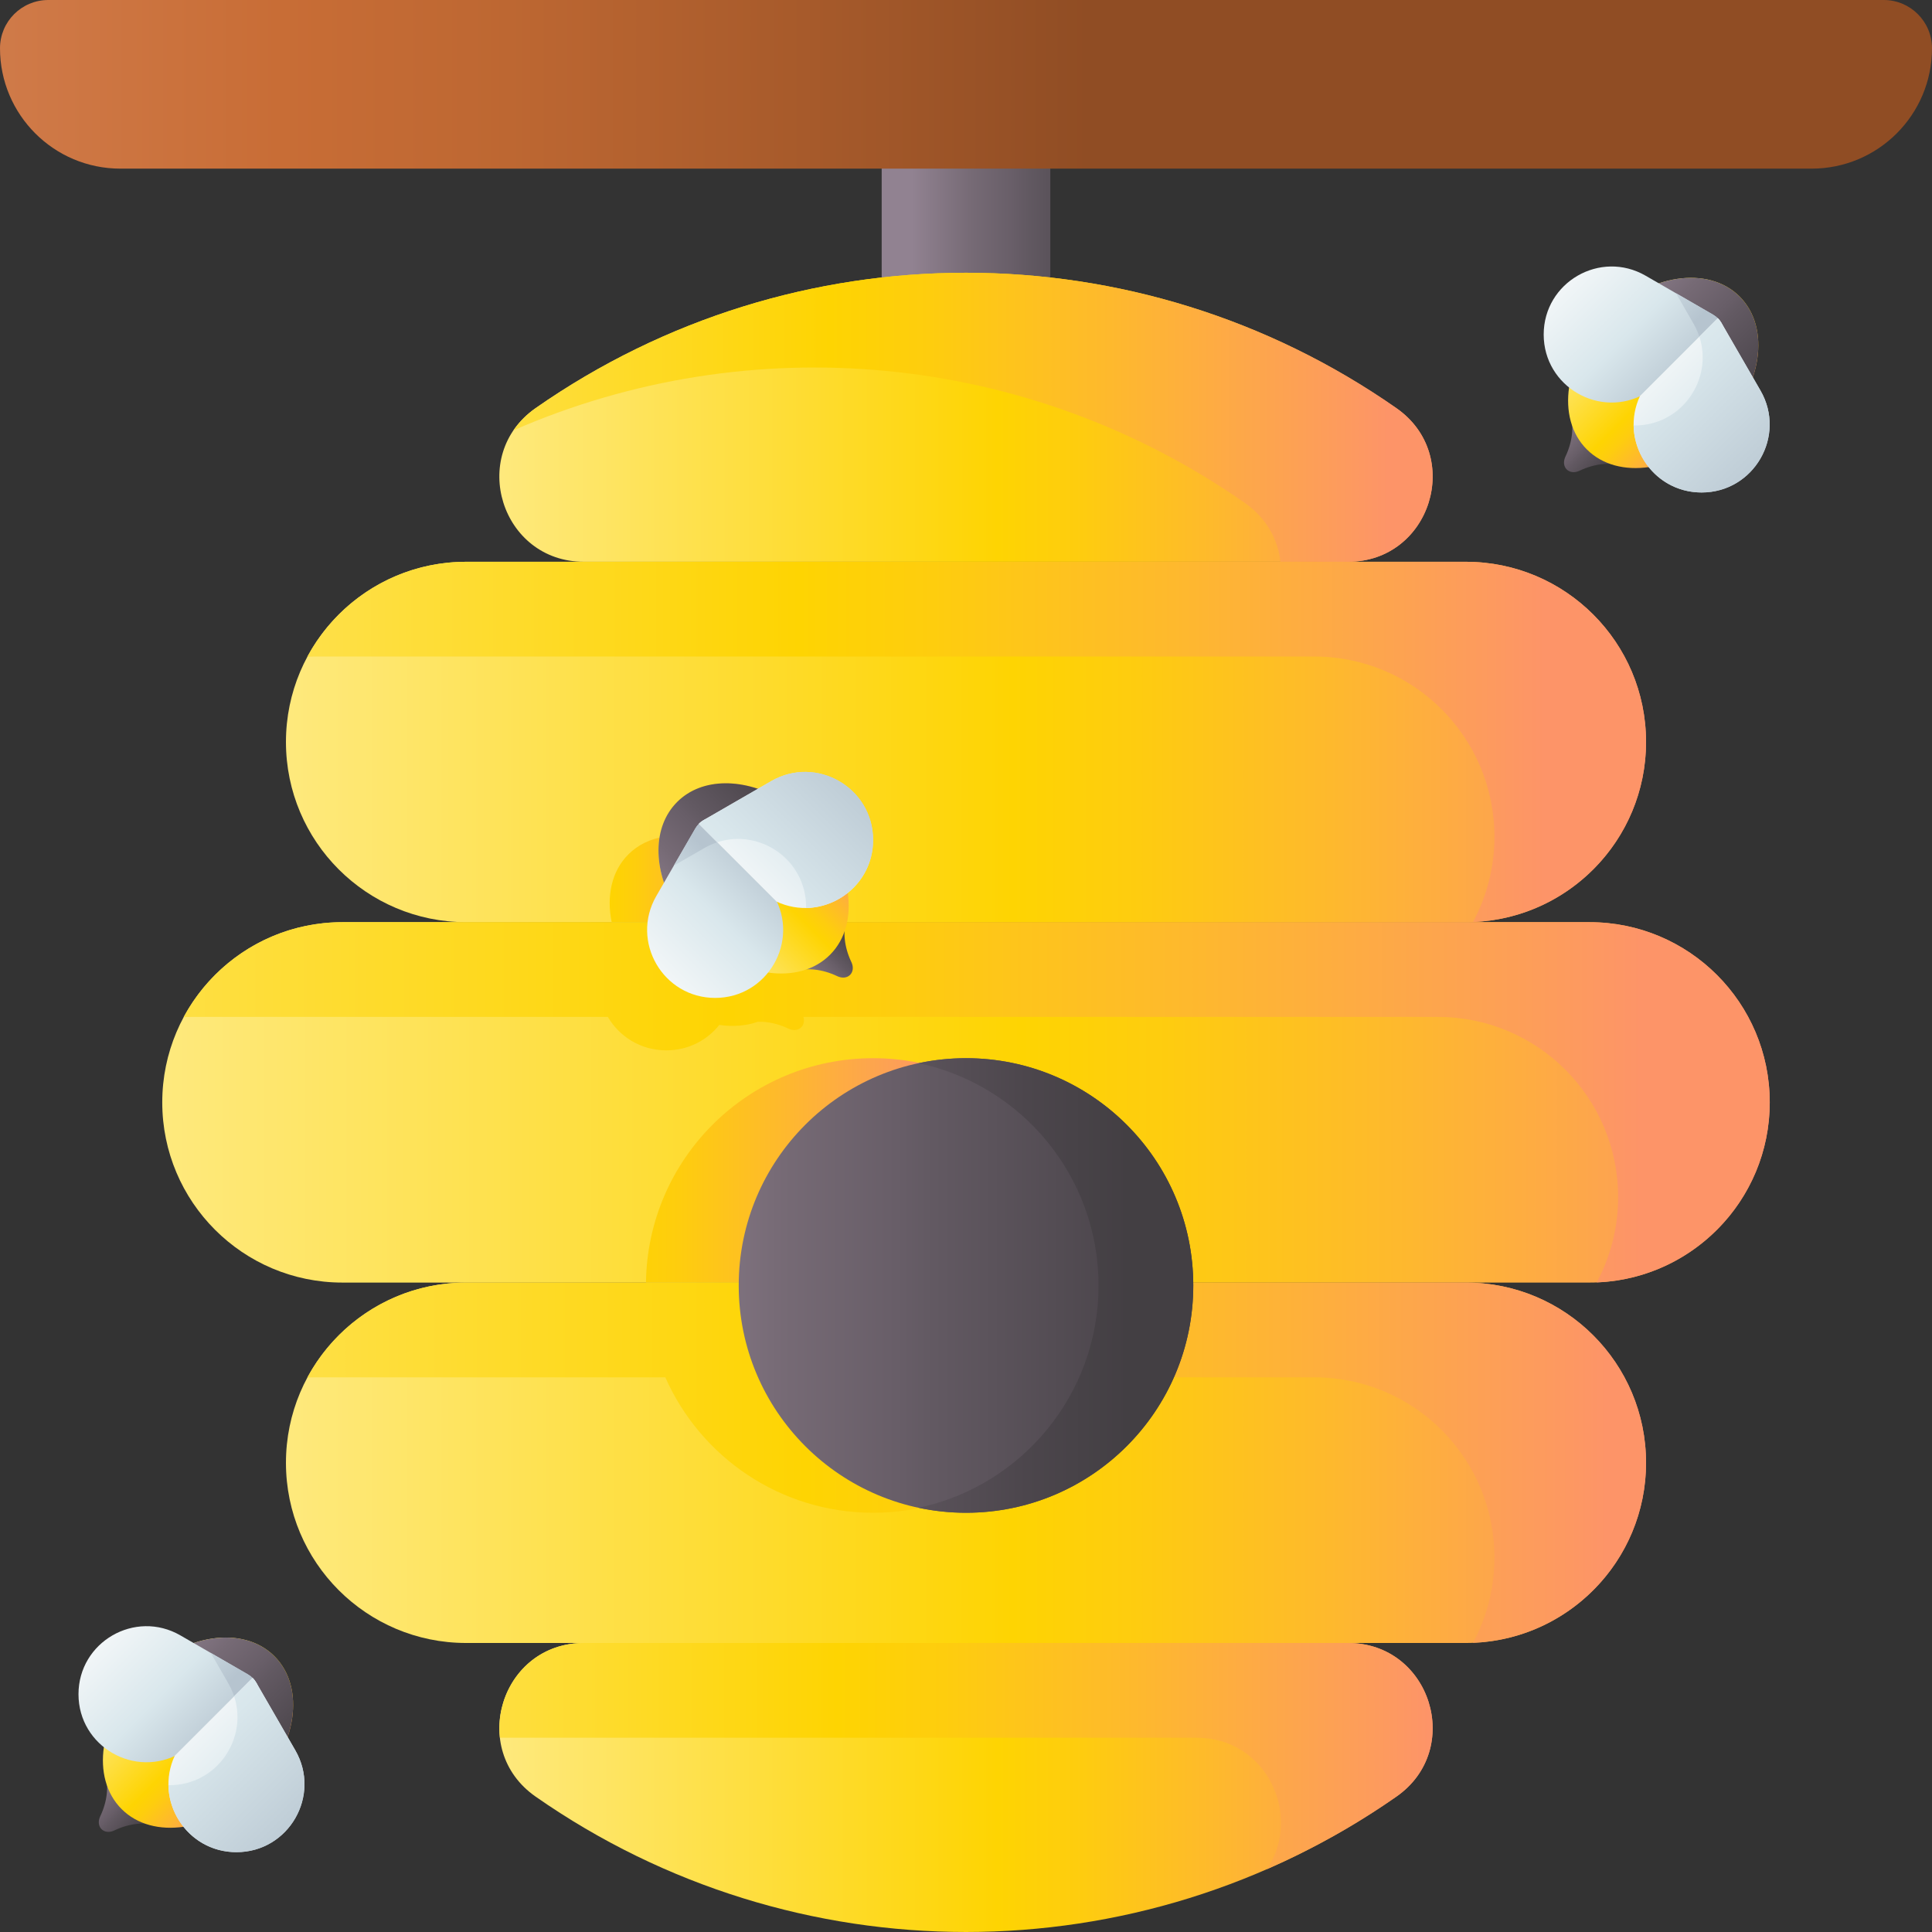 <svg id="Capa_1" enable-background="new 0 0 510.002 510.002" height="512" viewBox="0 0 510.002 510.002" width="512" xmlns="http://www.w3.org/2000/svg" xmlns:xlink="http://www.w3.org/1999/xlink"><rect x="0" y="0" width="510.002" height="510.002" fill="#333333" stroke="none"/><linearGradient id="lg1"><stop offset="0" stop-color="#918291"/><stop offset=".267" stop-color="#766a75"/><stop offset=".449" stop-color="#685e68"/><stop offset=".51" stop-color="#625962"/><stop offset=".81" stop-color="#4c464c"/><stop offset="1" stop-color="#433f43"/></linearGradient><linearGradient id="SVGID_1_" gradientUnits="userSpaceOnUse" x1="240.668" x2="300.094" xlink:href="#lg1" y1="60.667" y2="60.667"/><linearGradient id="SVGID_2_" gradientUnits="userSpaceOnUse" x1="-170.999" x2="287.133" y1="22.258" y2="22.258"><stop offset="0" stop-color="#e19974"/><stop offset=".534" stop-color="#c86d36"/><stop offset=".667" stop-color="#bd6732"/><stop offset=".905" stop-color="#9e5528"/><stop offset="1" stop-color="#904d24"/></linearGradient><linearGradient id="SVGID_3_" gradientTransform="matrix(.707 .707 -.707 .707 249.061 -284.737)" gradientUnits="userSpaceOnUse" x1="395.55" x2="415.046" xlink:href="#lg1" y1="167.059" y2="167.059"/><linearGradient id="lg2"><stop offset="0" stop-color="#fee97d"/><stop offset=".534" stop-color="#fed402"/><stop offset=".618" stop-color="#fecd0e"/><stop offset=".768" stop-color="#feb92d"/><stop offset=".967" stop-color="#fd9a5f"/><stop offset="1" stop-color="#fd9468"/></linearGradient><linearGradient id="SVGID_4_" gradientTransform="matrix(.707 .707 -.707 .707 249.061 -284.737)" gradientUnits="userSpaceOnUse" x1="384.162" x2="426.434" xlink:href="#lg2" y1="136.613" y2="136.613"/><linearGradient id="SVGID_5_" gradientTransform="matrix(.707 .707 -.707 .707 249.061 -284.737)" gradientUnits="userSpaceOnUse" x1="379.554" x2="434.598" xlink:href="#lg1" y1="117.792" y2="117.792"/><linearGradient id="lg3"><stop offset="0" stop-color="#f5f8f9"/><stop offset=".521" stop-color="#d9e7ec"/><stop offset="1" stop-color="#b6c4cf"/></linearGradient><linearGradient id="SVGID_6_" gradientTransform="matrix(.707 .707 -.707 .707 249.061 -284.737)" gradientUnits="userSpaceOnUse" x1="367.546" x2="413.2" xlink:href="#lg3" y1="136.613" y2="136.613"/><linearGradient id="SVGID_7_" gradientTransform="matrix(.707 .707 -.707 .707 249.061 -284.737)" gradientUnits="userSpaceOnUse" x1="363.171" x2="401.877" xlink:href="#lg3" y1="121.567" y2="121.567"/><linearGradient id="SVGID_8_" gradientTransform="matrix(.707 .707 -.707 .707 249.061 -284.737)" gradientUnits="userSpaceOnUse" x1="400.296" x2="448.099" xlink:href="#lg3" y1="136.613" y2="136.613"/><linearGradient id="SVGID_9_" gradientTransform="matrix(.707 .707 -.707 .707 249.061 -284.737)" gradientUnits="userSpaceOnUse" x1="362.796" x2="450.78" xlink:href="#lg3" y1="136.613" y2="136.613"/><linearGradient id="SVGID_10_" gradientTransform="matrix(.707 .707 -.707 .707 218.381 -263.492)" gradientUnits="userSpaceOnUse" x1="382.528" x2="402.024" xlink:href="#lg1" y1="657.635" y2="657.635"/><linearGradient id="SVGID_11_" gradientTransform="matrix(.707 .707 -.707 .707 218.381 -263.492)" gradientUnits="userSpaceOnUse" x1="371.14" x2="413.412" xlink:href="#lg2" y1="627.189" y2="627.189"/><linearGradient id="SVGID_12_" gradientTransform="matrix(.707 .707 -.707 .707 218.381 -263.492)" gradientUnits="userSpaceOnUse" x1="366.532" x2="421.576" xlink:href="#lg1" y1="608.368" y2="608.368"/><linearGradient id="SVGID_13_" gradientTransform="matrix(.707 .707 -.707 .707 218.381 -263.492)" gradientUnits="userSpaceOnUse" x1="354.524" x2="400.178" xlink:href="#lg3" y1="627.189" y2="627.189"/><linearGradient id="SVGID_14_" gradientTransform="matrix(.707 .707 -.707 .707 218.381 -263.492)" gradientUnits="userSpaceOnUse" x1="350.149" x2="388.855" xlink:href="#lg3" y1="612.143" y2="612.143"/><linearGradient id="SVGID_15_" gradientTransform="matrix(.707 .707 -.707 .707 218.381 -263.492)" gradientUnits="userSpaceOnUse" x1="387.274" x2="435.077" xlink:href="#lg3" y1="627.189" y2="627.189"/><linearGradient id="SVGID_16_" gradientTransform="matrix(.707 .707 -.707 .707 218.381 -263.492)" gradientUnits="userSpaceOnUse" x1="349.774" x2="437.758" xlink:href="#lg3" y1="627.189" y2="627.189"/><linearGradient id="SVGID_17_" gradientUnits="userSpaceOnUse" x1="131.812" x2="378.19" xlink:href="#lg2" y1="110.149" y2="110.149"/><linearGradient id="SVGID_18_" gradientTransform="matrix(1 0 0 -1 0 212.405)" gradientUnits="userSpaceOnUse" x1="131.812" x2="378.19" xlink:href="#lg2" y1="-259.45" y2="-259.45"/><linearGradient id="SVGID_19_" gradientUnits="userSpaceOnUse" x1="75.483" x2="434.519" xlink:href="#lg2" y1="195.865" y2="195.865"/><linearGradient id="SVGID_20_" gradientUnits="userSpaceOnUse" x1="113.251" x2="202.551" xlink:href="#lg2" y1="230.521" y2="230.521"/><linearGradient id="SVGID_21_" gradientUnits="userSpaceOnUse" x1="42.83" x2="467.172" xlink:href="#lg2" y1="291.002" y2="291.002"/><linearGradient id="SVGID_22_" gradientUnits="userSpaceOnUse" x1="66.001" x2="249.247" xlink:href="#lg2" y1="308.954" y2="308.954"/><linearGradient id="SVGID_23_" gradientUnits="userSpaceOnUse" x1="75.483" x2="434.519" xlink:href="#lg2" y1="386.139" y2="386.139"/><linearGradient id="SVGID_24_" gradientUnits="userSpaceOnUse" x1="50.001" x2="366.357" xlink:href="#lg2" y1="110.149" y2="110.149"/><linearGradient id="SVGID_25_" gradientUnits="userSpaceOnUse" x1="42.001" x2="377.096" xlink:href="#lg2" y1="463.564" y2="463.564"/><linearGradient id="SVGID_26_" gradientUnits="userSpaceOnUse" x1="-14.999" x2="407.741" xlink:href="#lg2" y1="195.841" y2="195.841"/><linearGradient id="SVGID_27_" gradientUnits="userSpaceOnUse" x1="-83.999" x2="433.19" xlink:href="#lg2" y1="290.978" y2="290.978"/><linearGradient id="SVGID_28_" gradientUnits="userSpaceOnUse" x1="-29.999" x2="424.249" xlink:href="#lg2" y1="386.115" y2="386.115"/><linearGradient id="SVGID_29_" gradientUnits="userSpaceOnUse" x1="163.253" x2="326.466" xlink:href="#lg1" y1="339.335" y2="339.335"/><linearGradient id="SVGID_30_" gradientUnits="userSpaceOnUse" x1="156.001" x2="298.004" xlink:href="#lg1" y1="339.335" y2="339.335"/><linearGradient id="SVGID_31_" gradientTransform="matrix(.707 -.707 .707 .707 61.217 304.717)" gradientUnits="userSpaceOnUse" x1="139.135" x2="158.631" xlink:href="#lg1" y1="76.314" y2="76.314"/><linearGradient id="SVGID_32_" gradientTransform="matrix(.707 -.707 .707 .707 61.217 304.717)" gradientUnits="userSpaceOnUse" x1="127.747" x2="170.019" xlink:href="#lg2" y1="45.868" y2="45.868"/><linearGradient id="SVGID_33_" gradientTransform="matrix(.707 -.707 .707 .707 61.217 304.717)" gradientUnits="userSpaceOnUse" x1="123.139" x2="178.184" xlink:href="#lg1" y1="27.047" y2="27.047"/><linearGradient id="SVGID_34_" gradientTransform="matrix(.707 -.707 .707 .707 61.217 304.717)" gradientUnits="userSpaceOnUse" x1="111.131" x2="156.786" xlink:href="#lg3" y1="45.868" y2="45.868"/><linearGradient id="SVGID_35_" gradientTransform="matrix(.707 -.707 .707 .707 61.217 304.717)" gradientUnits="userSpaceOnUse" x1="106.756" x2="145.462" xlink:href="#lg3" y1="30.822" y2="30.822"/><linearGradient id="SVGID_36_" gradientTransform="matrix(.707 -.707 .707 .707 61.217 304.717)" gradientUnits="userSpaceOnUse" x1="143.881" x2="191.684" xlink:href="#lg3" y1="45.868" y2="45.868"/><linearGradient id="SVGID_37_" gradientTransform="matrix(.707 -.707 .707 .707 61.217 304.717)" gradientUnits="userSpaceOnUse" x1="106.381" x2="194.365" xlink:href="#lg3" y1="45.868" y2="45.868"/><g><path d="m232.743 21.333h44.516v78.667h-44.516z" fill="url(#SVGID_1_)"/><path d="m478.224 44.516h-446.446c-17.55 0-31.777-14.227-31.777-31.777 0-7.036 5.703-12.739 12.738-12.739h484.523c7.035 0 12.738 5.703 12.738 12.738.001 17.55-14.226 31.778-31.776 31.778z" fill="url(#SVGID_2_)"/><g><path d="m428.359 122.928c-3.439-.941-7.449-.524-11.287 1.288-.031.016-.063.028-.094.044-1.383.658-2.649.418-3.401-.335-.753-.753-.993-2.018-.335-3.401.016-.031.028-.063.044-.094 1.812-3.838 2.229-7.848 1.288-11.287 1.539 2.896 3.488 5.56 5.857 7.929 2.368 2.368 5.032 4.317 7.928 5.856z" fill="url(#SVGID_3_)"/><path d="m453.995 113.397c-11.141 11.141-26.863 13.481-35.118 5.227-8.254-8.254-5.914-23.977 5.227-35.118s26.863-13.481 35.118-5.227c8.254 8.254 5.914 23.977-5.227 35.118z" fill="url(#SVGID_4_)"/><path d="m431.333 77.845 28.323 28.323c5.986-9.972 6.15-21.306-.434-27.889-6.584-6.584-17.917-6.42-27.889-.434z" fill="url(#SVGID_5_)"/><g><path d="m452.196 83.05-17.798-10.275c-11.956-6.902-26.9 1.726-26.9 15.531 0 13.805 14.944 22.433 26.9 15.531l17.798-10.275c4.046-2.337 4.046-8.176 0-10.512z" fill="url(#SVGID_6_)"/><path d="m452.197 93.561-2.744 1.584c.148-3.231-.594-6.576-2.411-9.723l-4.624-8.019 9.779 5.65c4.044 2.334 4.044 8.174 0 10.508z" fill="url(#SVGID_7_)"/><path d="m454.451 85.305 10.275 17.798c6.902 11.955-1.726 26.9-15.531 26.9-13.262 0-21.747-13.793-16.273-25.477l20.524-20.524c.405.387.703.78 1.005 1.303z" fill="url(#SVGID_8_)"/></g><path d="m464.727 103.103-10.275-17.798c-.302-.523-.6-.916-1.004-1.304l-4.86 4.86c3.685 11.195-4.572 23.456-17.076 23.456-.092 0-.181-.008-.272-.009.14 9.263 7.588 17.694 17.957 17.694 13.804.001 22.432-14.944 15.53-26.899z" fill="url(#SVGID_9_)"/></g><g><path d="m41.581 481.856c-3.439-.941-7.449-.524-11.287 1.288-.031.016-.063.028-.094.044-1.383.658-2.649.418-3.401-.335-.753-.753-.993-2.018-.335-3.401.016-.031.028-.063.044-.094 1.812-3.838 2.229-7.848 1.288-11.287 1.539 2.896 3.488 5.56 5.857 7.929 2.368 2.368 5.033 4.317 7.928 5.856z" fill="url(#SVGID_10_)"/><path d="m67.218 472.325c-11.141 11.141-26.863 13.481-35.118 5.227-8.254-8.254-5.914-23.977 5.227-35.118s26.863-13.481 35.118-5.227 5.914 23.977-5.227 35.118z" fill="url(#SVGID_11_)"/><path d="m44.555 436.773 28.323 28.323c5.986-9.972 6.15-21.306-.434-27.889-6.583-6.584-17.917-6.421-27.889-.434z" fill="url(#SVGID_12_)"/><g><path d="m65.418 441.978-17.798-10.275c-11.955-6.902-26.9 1.726-26.9 15.531 0 13.805 14.944 22.433 26.9 15.531l17.798-10.275c4.046-2.337 4.046-8.177 0-10.512z" fill="url(#SVGID_13_)"/><path d="m65.419 452.489-2.744 1.584c.149-3.231-.594-6.576-2.411-9.723l-4.624-8.019 9.779 5.65c4.045 2.334 4.045 8.174 0 10.508z" fill="url(#SVGID_14_)"/><path d="m67.674 444.233 10.275 17.798c6.902 11.955-1.726 26.9-15.531 26.9-13.262 0-21.747-13.793-16.273-25.477l20.524-20.524c.405.387.703.78 1.005 1.303z" fill="url(#SVGID_15_)"/></g><path d="m77.949 462.031-10.275-17.798c-.302-.523-.6-.916-1.004-1.304l-4.86 4.86c3.685 11.195-4.572 23.456-17.076 23.456-.092 0-.181-.008-.272-.009.14 9.263 7.588 17.694 17.957 17.694 13.804 0 22.432-14.944 15.53-26.899z" fill="url(#SVGID_16_)"/></g><g><g><path d="m355.866 148.296h-201.73c-21.798 0-30.629-28.07-12.757-40.55 68.251-47.659 158.992-47.659 227.243 0 17.873 12.48 9.042 40.55-12.756 40.55z" fill="url(#SVGID_17_)"/><path d="m355.866 433.707h-201.73c-21.798 0-30.629 28.07-12.757 40.55 68.251 47.659 158.992 47.659 227.243 0 17.873-12.479 9.042-40.55-12.756-40.55z" fill="url(#SVGID_18_)"/><path d="m386.951 243.433h-263.9c-26.271 0-47.568-21.297-47.568-47.568 0-26.271 21.297-47.568 47.568-47.568h263.899c26.271 0 47.568 21.297 47.568 47.568.001 26.271-21.296 47.568-47.567 47.568z" fill="url(#SVGID_19_)"/><path d="m190.692 220.038-3.498 2.019c-8.065-2.696-16.159-1.682-21.326 3.485-4.432 4.432-5.8 11.018-4.401 17.89h54.333c1.138-2.334 1.791-4.985 1.791-7.864 0-13.804-14.944-22.432-26.899-15.53z" fill="url(#SVGID_20_)"/><path d="m419.603 338.57h-329.204c-26.271 0-47.568-21.297-47.568-47.568 0-26.271 21.297-47.568 47.568-47.568h329.204c26.271 0 47.568 21.297 47.568 47.568.001 26.271-21.297 47.568-47.568 47.568z" fill="url(#SVGID_21_)"/><path d="m170.523 338.57h119.955c-.411-32.781-27.099-59.232-59.978-59.232s-59.565 26.451-59.977 59.232z" fill="url(#SVGID_22_)"/><path d="m386.951 433.707h-263.9c-26.271 0-47.568-21.297-47.568-47.568 0-26.271 21.297-47.568 47.568-47.568h263.899c26.271 0 47.568 21.297 47.568 47.568.001 26.271-21.296 47.568-47.567 47.568z" fill="url(#SVGID_23_)"/></g><g><path d="m368.622 107.746c-68.251-47.659-158.992-47.659-227.243 0-2.429 1.696-4.348 3.686-5.825 5.849 62.433-27.279 135.683-20.895 193.048 19.162 5.785 4.04 8.757 9.713 9.413 15.539h17.851c21.798 0 30.629-28.07 12.756-40.55z" fill="url(#SVGID_24_)"/><path d="m355.866 433.707h-201.73c-14.742 0-23.539 12.839-22.169 25.011h183.879c18.836 0 27.973 20.953 18.582 34.701 11.848-5.177 23.308-11.56 34.195-19.162 17.872-12.479 9.041-40.55-12.757-40.55z" fill="url(#SVGID_25_)"/><path d="m386.951 148.296h-263.9c-18.127 0-33.883 10.142-41.911 25.059.628-.025 1.257-.048 1.891-.048h263.899c26.271 0 47.568 21.297 47.568 47.568 0 8.144-2.05 15.808-5.657 22.51 25.393-.994 45.677-21.884 45.677-47.521.001-26.271-21.296-47.568-47.567-47.568z" fill="url(#SVGID_26_)"/><path d="m419.603 243.433h-329.204c-18.127 0-33.883 10.142-41.911 25.059.628-.025 1.257-.048 1.891-.048h110.074c3.039 5.154 8.603 8.822 15.441 8.822 5.855 0 10.773-2.694 13.975-6.703 3.607.518 7.093.251 10.184-.838 2.574-.07 5.309.5 7.964 1.754.031.016.063.028.094.044 1.383.658 2.648.418 3.401-.335.631-.631.894-1.625.577-2.744h167.493c26.271 0 47.568 21.297 47.568 47.568 0 8.144-2.05 15.808-5.657 22.51 25.393-.994 45.677-21.884 45.677-47.521.002-26.271-21.296-47.568-47.567-47.568z" fill="url(#SVGID_27_)"/><path d="m386.951 338.57h-263.9c-18.127 0-33.883 10.142-41.911 25.059.628-.025 1.257-.048 1.891-.048h92.591c9.316 21.054 30.375 35.751 54.879 35.751s45.563-14.697 54.879-35.751h61.551c26.271 0 47.568 21.297 47.568 47.568 0 8.144-2.05 15.808-5.657 22.51 25.393-.994 45.677-21.884 45.677-47.521 0-26.271-21.297-47.568-47.568-47.568z" fill="url(#SVGID_28_)"/></g><circle cx="255.001" cy="339.335" fill="url(#SVGID_29_)" r="59.997"/><path d="m255.001 279.338c-4.29 0-8.471.459-12.505 1.315 27.131 5.754 47.491 29.837 47.491 58.682s-20.36 52.928-47.491 58.682c4.035.856 8.216 1.315 12.505 1.315 33.135 0 59.997-26.862 59.997-59.997s-26.862-59.997-59.997-59.997z" fill="url(#SVGID_30_)"/><g><path d="m223.404 242.565c-.941 3.439-.524 7.449 1.288 11.287.016.031.028.063.044.094.658 1.383.418 2.649-.335 3.401-.753.753-2.018.993-3.401.335-.031-.016-.063-.028-.094-.044-3.838-1.812-7.848-2.229-11.287-1.288 2.896-1.539 5.56-3.488 7.929-5.857 2.367-2.368 4.316-5.032 5.856-7.928z" fill="url(#SVGID_31_)"/><path d="m213.872 216.929c11.141 11.141 13.481 26.863 5.227 35.118-8.254 8.254-23.977 5.914-35.118-5.227s-13.481-26.863-5.227-35.118c8.255-8.254 23.977-5.914 35.118 5.227z" fill="url(#SVGID_32_)"/><path d="m178.321 239.591 28.323-28.323c-9.972-5.986-21.306-6.15-27.889.434s-6.421 17.918-.434 27.889z" fill="url(#SVGID_33_)"/><g><path d="m183.525 218.728-10.275 17.798c-6.902 11.955 1.726 26.9 15.531 26.9 13.805 0 22.433-14.944 15.531-26.9l-10.275-17.798c-2.336-4.045-8.176-4.045-10.512 0z" fill="url(#SVGID_34_)"/><path d="m194.036 218.728 1.584 2.744c-3.231-.148-6.576.594-9.723 2.411l-8.019 4.624 5.65-9.779c2.334-4.045 8.175-4.045 10.508 0z" fill="url(#SVGID_35_)"/><path d="m185.781 216.473 17.798-10.275c11.955-6.902 26.9 1.726 26.9 15.531 0 13.262-13.793 21.747-25.477 16.273l-20.524-20.524c.387-.405.779-.703 1.303-1.005z" fill="url(#SVGID_36_)"/></g><path d="m203.578 206.198-17.798 10.275c-.523.302-.916.6-1.304 1.004l4.86 4.86c11.195-3.685 23.456 4.572 23.456 17.076 0 .092-.008.181-.009.272 9.263-.14 17.694-7.588 17.694-17.957.001-13.805-14.943-22.433-26.899-15.53z" fill="url(#SVGID_37_)"/></g></g></g></svg>